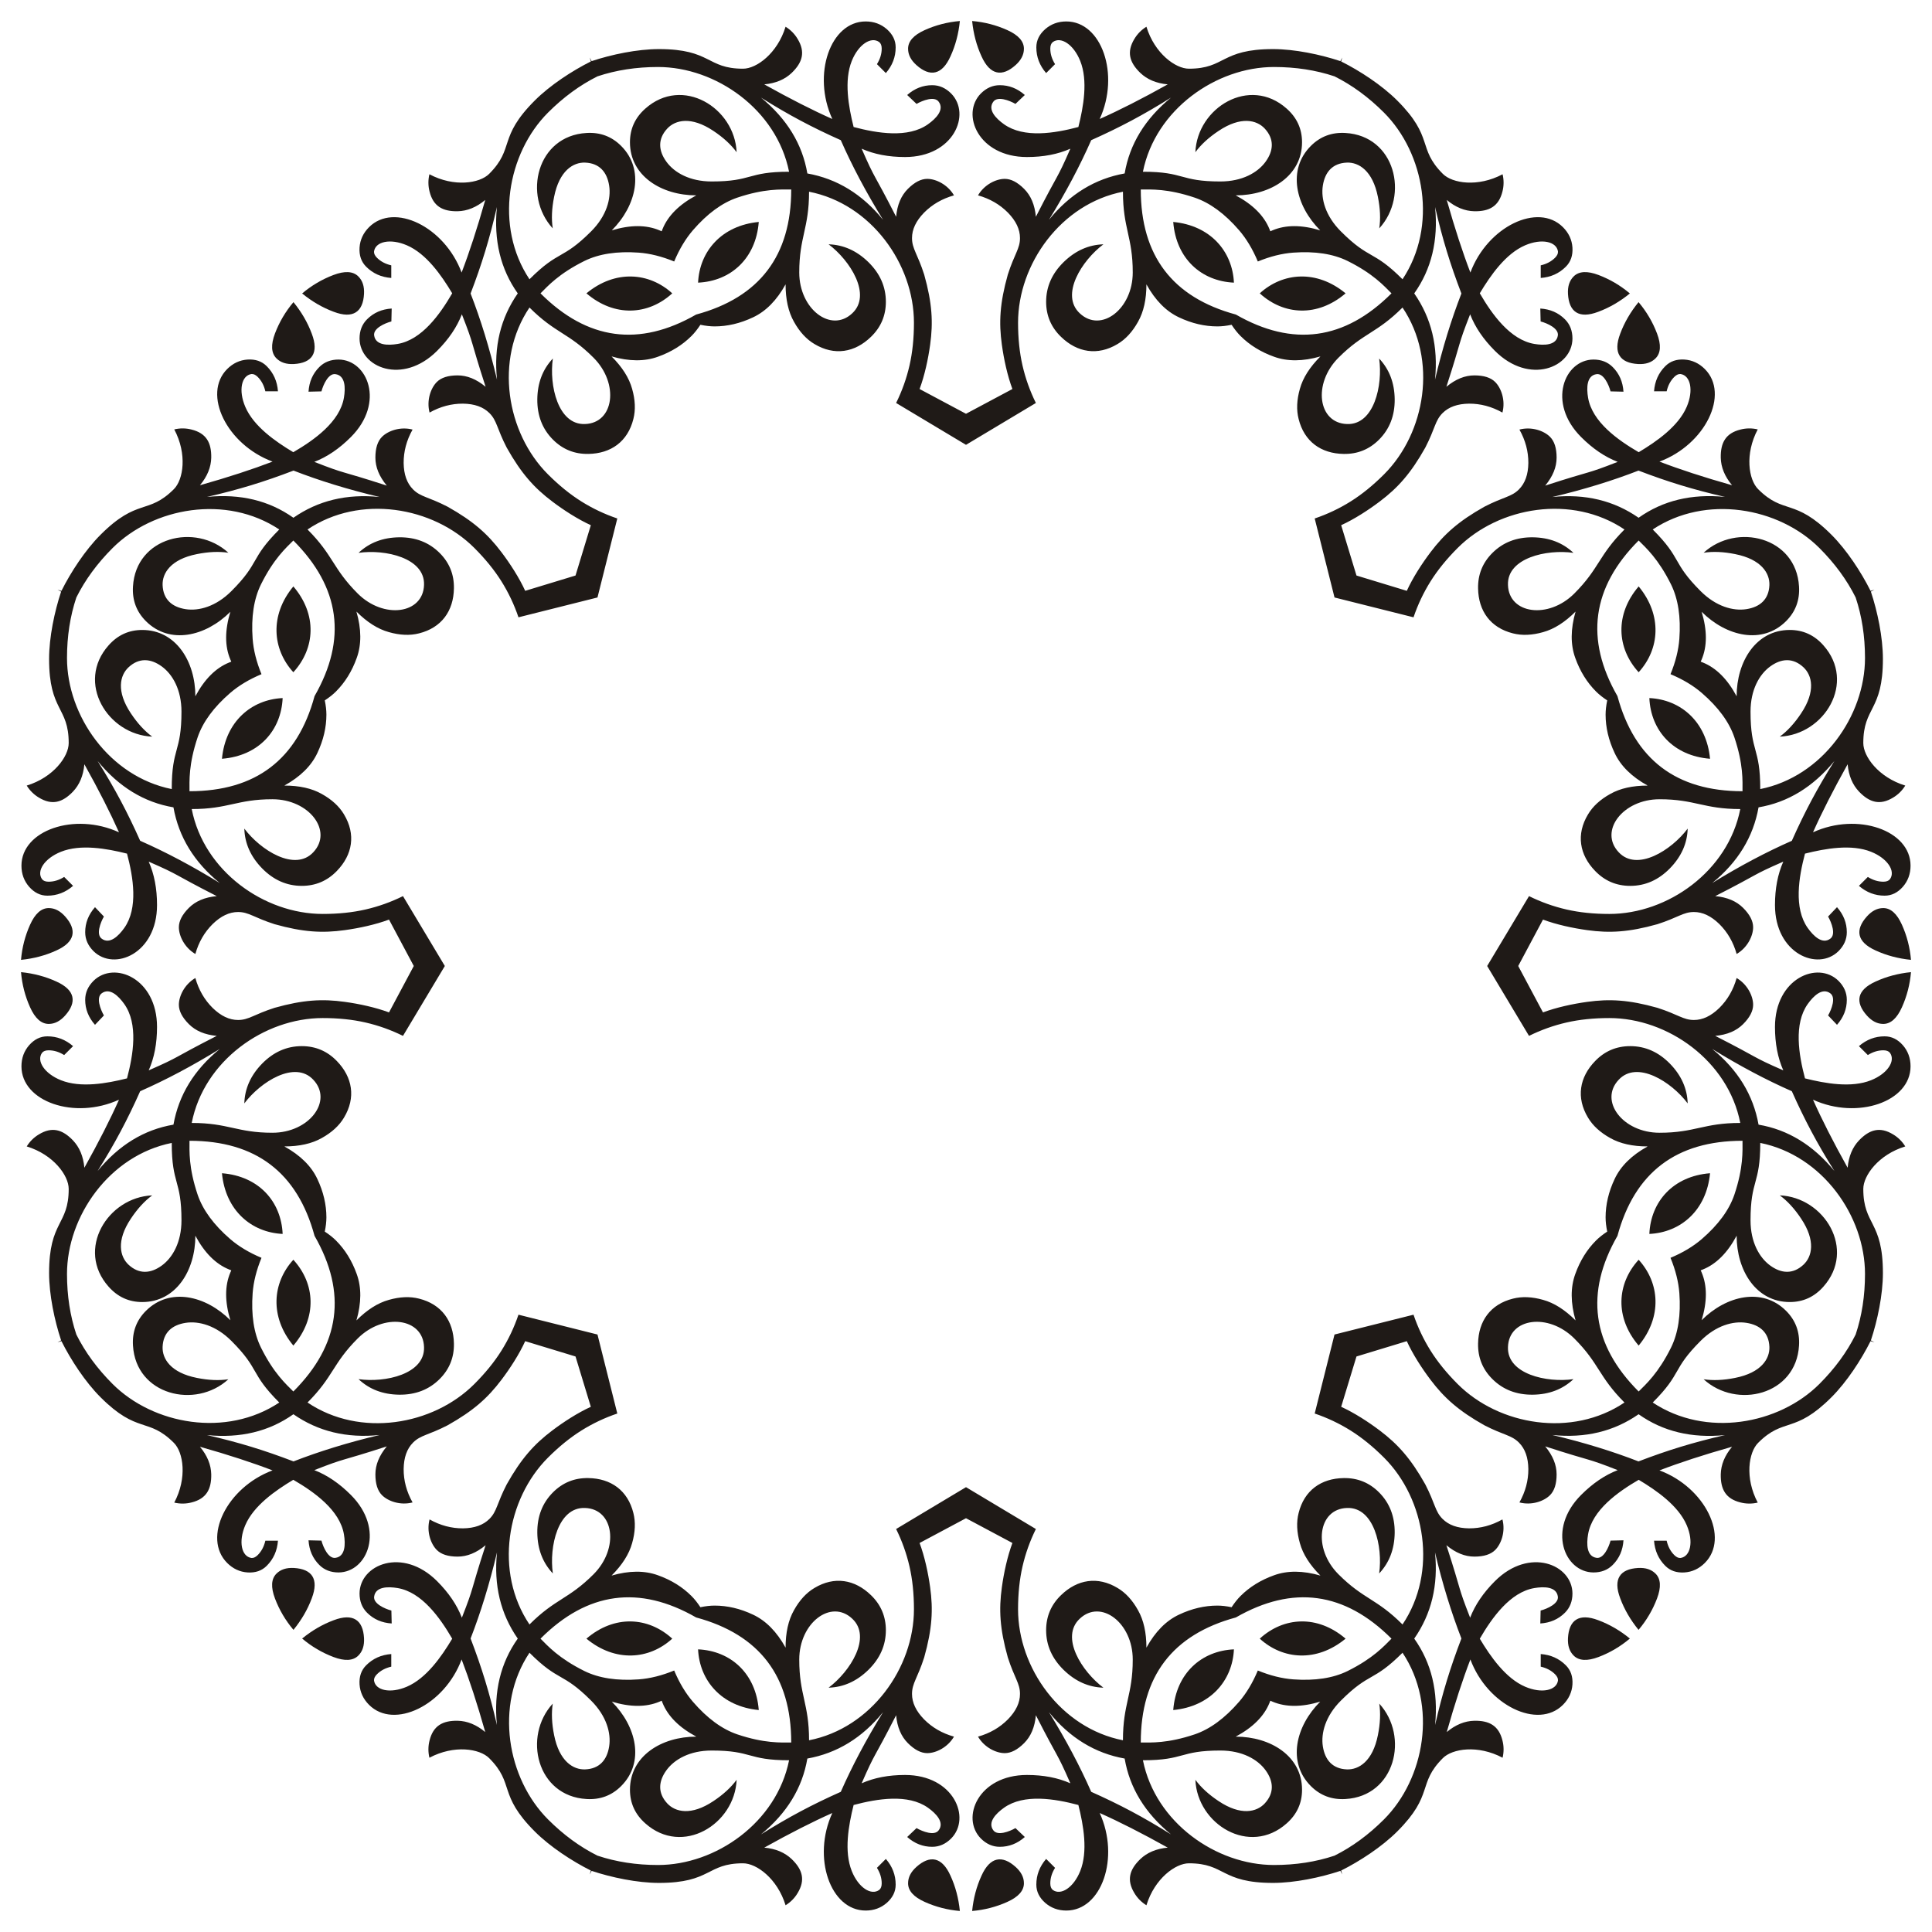 <?xml version="1.0" encoding="utf-8"?>

<!DOCTYPE svg PUBLIC "-//W3C//DTD SVG 1.1//EN" "http://www.w3.org/Graphics/SVG/1.1/DTD/svg11.dtd">
<svg version="1.1" id="Layer_1" xmlns="http://www.w3.org/2000/svg" xmlns:xlink="http://www.w3.org/1999/xlink" x="0px" y="0px"
	 viewBox="0 0 1635.585 1635.585" enable-background="new 0 0 1635.585 1635.585" xml:space="preserve">
<g id="Layer_x0020_1">
	<path fill="#1F1A17" d="M1066.477,248.339c20.312,18.568,48.898,20.303,72.661,0C1114.7,228.145,1086.014,230.524,1066.477,248.339
		z"/>
	<path fill="#1F1A17" d="M590.975,239.282c27.492-1.233,48.932-20.22,51.379-51.379C610.794,190.903,592.192,212.87,590.975,239.282
		z"/>
	<path fill="#1F1A17" d="M248.339,569.108c18.568-20.312,20.303-48.898,0-72.661C228.145,520.885,230.524,549.571,248.339,569.108z"
		/>
	<path fill="#1F1A17" d="M239.282,1044.611c-1.233-27.492-20.22-48.932-51.379-51.379
		C190.903,1024.791,212.87,1043.393,239.282,1044.611z"/>
	<path fill="#1F1A17" d="M569.108,1387.246c-20.312-18.568-48.898-20.303-72.661,0
		C520.885,1407.44,549.571,1405.061,569.108,1387.246z"/>
	<path fill="#1F1A17" d="M1044.611,1396.303c-27.492,1.233-48.932,20.22-51.379,51.379
		C1024.791,1444.682,1043.393,1422.715,1044.611,1396.303z"/>
	<path fill="#1F1A17" d="M1387.246,1066.477c-18.568,20.312-20.303,48.898,0,72.661
		C1407.44,1114.7,1405.061,1086.014,1387.246,1066.477z"/>
	<path fill="#1F1A17" d="M1396.303,590.975c1.233,27.492,20.22,48.932,51.379,51.379
		C1444.682,610.794,1422.715,592.192,1396.303,590.975z"/>
	<path fill="#1F1A17" d="M1387.246,569.108c-18.568-20.312-20.303-48.898,0-72.661
		C1407.44,520.885,1405.061,549.571,1387.246,569.108z"/>
	<path fill="#1F1A17" d="M1044.611,239.282c-27.492-1.233-48.932-20.22-51.379-51.379
		C1024.791,190.903,1043.393,212.87,1044.611,239.282z"/>
	<path fill="#1F1A17" d="M569.108,248.339c-20.312,18.568-48.898,20.303-72.661,0C520.885,228.145,549.571,230.524,569.108,248.339z
		"/>
	<path fill="#1F1A17" d="M239.282,590.975c-1.233,27.492-20.22,48.932-51.379,51.379
		C190.903,610.794,212.87,592.192,239.282,590.975z"/>
	<path fill="#1F1A17" d="M248.339,1066.477c18.568,20.312,20.303,48.898,0,72.661C228.145,1114.7,230.524,1086.014,248.339,1066.477
		z"/>
	<path fill="#1F1A17" d="M590.975,1396.303c27.492,1.233,48.932,20.22,51.379,51.379
		C610.794,1444.682,592.192,1422.715,590.975,1396.303z"/>
	<path fill="#1F1A17" d="M1066.477,1387.246c20.312-18.568,48.898-20.303,72.661,0
		C1114.7,1407.44,1086.014,1405.061,1066.477,1387.246z"/>
	<path fill="#1F1A17" d="M1396.303,1044.611c1.233-27.492,20.22-48.932,51.379-51.379
		C1444.682,1024.791,1422.715,1043.393,1396.303,1044.611z"/>
	<path fill="#1F1A17" d="M1332.218,234.021c-3.557,3.557-5.158,8.449-4.802,14.852c0.844,14.993,9.067,21.385,25.658,15.075
		c9.472-3.514,18.41-8.717,26.726-15.52c-8.004-6.759-16.854-11.962-26.459-15.609
		C1343.736,229.174,1336.665,229.574,1332.218,234.021z"/>
	<path fill="#1F1A17" d="M768.757,41.25c0,5.031,2.327,9.622,7.106,13.898c11.198,10.004,21.532,8.71,28.803-7.483
		c4.213-9.182,6.854-19.181,7.924-29.872c-10.439,0.88-20.375,3.459-29.746,7.672C773.474,29.678,768.757,34.961,768.757,41.25z"/>
	<path fill="#1F1A17" d="M234.021,303.367c3.557,3.557,8.449,5.158,14.852,4.802c14.993-0.844,21.385-9.067,15.075-25.658
		c-3.514-9.472-8.717-18.41-15.52-26.726c-6.759,8.004-11.962,16.854-15.609,26.459C229.174,291.85,229.574,298.92,234.021,303.367z
		"/>
	<path fill="#1F1A17" d="M41.25,866.828c5.031,0,9.622-2.327,13.898-7.106c10.004-11.198,8.71-21.532-7.483-28.803
		c-9.182-4.213-19.181-6.854-29.872-7.924c0.88,10.439,3.459,20.375,7.672,29.746C29.678,862.111,34.961,866.828,41.25,866.828z"/>
	<path fill="#1F1A17" d="M303.367,1401.564c3.557-3.557,5.158-8.449,4.802-14.852c-0.844-14.993-9.067-21.385-25.658-15.075
		c-9.472,3.514-18.41,8.717-26.726,15.52c8.004,6.759,16.854,11.962,26.459,15.609
		C291.85,1406.411,298.92,1406.011,303.367,1401.564z"/>
	<path fill="#1F1A17" d="M866.828,1594.335c0-5.031-2.327-9.622-7.106-13.898c-11.198-10.004-21.532-8.71-28.803,7.483
		c-4.213,9.182-6.854,19.181-7.924,29.872c10.439-0.88,20.375-3.459,29.746-7.672
		C862.111,1605.907,866.828,1600.624,866.828,1594.335z"/>
	<path fill="#1F1A17" d="M1401.564,1332.218c-3.557-3.557-8.449-5.158-14.852-4.802c-14.993,0.844-21.385,9.067-15.075,25.658
		c3.514,9.472,8.717,18.41,15.52,26.726c6.759-8.004,11.962-16.854,15.609-26.459
		C1406.411,1343.736,1406.011,1336.665,1401.564,1332.218z"/>
	<path fill="#1F1A17" d="M1594.335,768.757c-5.031,0-9.622,2.327-13.898,7.106c-10.004,11.198-8.71,21.532,7.483,28.803
		c9.182,4.213,19.181,6.854,29.872,7.924c-0.88-10.439-3.459-20.375-7.672-29.746
		C1605.907,773.474,1600.624,768.757,1594.335,768.757z"/>
	<path fill="#1F1A17" d="M1401.564,303.367c-3.557,3.557-8.449,5.158-14.852,4.802c-14.993-0.844-21.385-9.067-15.075-25.658
		c3.514-9.472,8.717-18.41,15.52-26.726c6.759,8.004,11.962,16.854,15.609,26.459C1406.411,291.85,1406.011,298.92,1401.564,303.367
		z"/>
	<path fill="#1F1A17" d="M866.828,41.25c0,5.031-2.327,9.622-7.106,13.898c-11.198,10.004-21.532,8.71-28.803-7.483
		c-4.213-9.182-6.854-19.181-7.924-29.872c10.439,0.88,20.375,3.459,29.746,7.672C862.111,29.678,866.828,34.961,866.828,41.25z"/>
	<path fill="#1F1A17" d="M303.367,234.021c3.557,3.557,5.158,8.449,4.802,14.852c-0.844,14.993-9.067,21.385-25.658,15.075
		c-9.472-3.514-18.41-8.717-26.726-15.52c8.004-6.759,16.854-11.962,26.459-15.609C291.85,229.174,298.92,229.574,303.367,234.021z"
		/>
	<path fill="#1F1A17" d="M41.25,768.757c5.031,0,9.622,2.327,13.898,7.106c10.004,11.198,8.71,21.532-7.483,28.803
		c-9.182,4.213-19.181,6.854-29.872,7.924c0.88-10.439,3.459-20.375,7.672-29.746C29.678,773.474,34.961,768.757,41.25,768.757z"/>
	<path fill="#1F1A17" d="M234.021,1332.218c3.557-3.557,8.449-5.158,14.852-4.802c14.993,0.844,21.385,9.067,15.075,25.658
		c-3.514,9.472-8.717,18.41-15.52,26.726c-6.759-8.004-11.962-16.854-15.609-26.459
		C229.174,1343.736,229.574,1336.665,234.021,1332.218z"/>
	<path fill="#1F1A17" d="M768.757,1594.335c0-5.031,2.327-9.622,7.106-13.898c11.198-10.004,21.532-8.71,28.803,7.483
		c4.213,9.182,6.854,19.181,7.924,29.872c-10.439-0.88-20.375-3.459-29.746-7.672
		C773.474,1605.907,768.757,1600.624,768.757,1594.335z"/>
	<path fill="#1F1A17" d="M1332.218,1401.564c-3.557-3.557-5.158-8.449-4.802-14.852c0.844-14.993,9.067-21.385,25.658-15.075
		c9.472,3.514,18.41,8.717,26.726,15.52c-8.004,6.759-16.854,11.962-26.459,15.609
		C1343.736,1406.411,1336.665,1406.011,1332.218,1401.564z"/>
	<path fill="#1F1A17" d="M1594.335,866.828c-5.031,0-9.622-2.327-13.898-7.106c-10.004-11.198-8.71-21.532,7.483-28.803
		c9.182-4.213,19.181-6.854,29.872-7.924c-0.88,10.439-3.459,20.375-7.672,29.746
		C1605.907,862.111,1600.624,866.828,1594.335,866.828z"/>
	<path fill="#1F1A17" d="M1197.258,248.384c14.585-20.544,20.455-44.913,17.654-73.15c6.135,26.838,12.863,48.655,22.279,73.239v0
		c-8.538,21.967-16.053,46.292-22.368,72.972C1217.713,293.563,1211.799,269.239,1197.258,248.384z M683.482,146.838
		c-4.214-24.84-17.294-46.222-39.242-64.208c23.315,14.639,43.5,25.309,67.541,36.034v0c9.496,21.571,21.382,44.085,35.783,67.416
		C729.893,164.32,708.511,151.302,683.482,146.838z M248.384,438.327c-20.544-14.585-44.913-20.455-73.15-17.654
		c26.838-6.135,48.655-12.863,73.239-22.279l0,0c21.967,8.538,46.292,16.053,72.972,22.368
		C293.563,417.872,269.239,423.786,248.384,438.327z M146.838,952.103c-24.84,4.214-46.222,17.294-64.208,39.242
		c14.639-23.315,25.309-43.5,36.034-67.541h0c21.571-9.496,44.085-21.382,67.416-35.783
		C164.32,905.692,151.302,927.074,146.838,952.103z M438.327,1387.201c-14.585,20.544-20.455,44.913-17.654,73.15
		c-6.135-26.838-12.863-48.655-22.279-73.239h0c8.538-21.968,16.053-46.292,22.368-72.972
		C417.872,1342.022,423.786,1366.346,438.327,1387.201z M952.103,1488.748c4.214,24.84,17.294,46.222,39.242,64.208
		c-23.315-14.639-43.5-25.308-67.541-36.034l0,0c-9.496-21.571-21.382-44.085-35.783-67.416
		C905.692,1471.265,927.074,1484.283,952.103,1488.748z M1387.201,1197.258c20.544,14.585,44.913,20.455,73.15,17.654
		c-26.838,6.135-48.655,12.863-73.239,22.279l0,0c-21.968-8.538-46.292-16.053-72.972-22.368
		C1342.022,1217.713,1366.346,1211.799,1387.201,1197.258z M1488.748,683.482c24.84-4.214,46.222-17.294,64.208-39.242
		c-14.639,23.315-25.308,43.5-36.034,67.541l0,0c-21.571,9.496-44.085,21.382-67.416,35.783
		C1471.265,729.893,1484.283,708.511,1488.748,683.482z M1314.14,420.763c26.68-6.315,51.005-13.83,72.972-22.368v0
		c24.584,9.415,46.401,16.144,73.239,22.279c-28.238-2.802-52.606,3.069-73.15,17.654
		C1366.346,423.786,1342.022,417.872,1314.14,420.763z M888.021,186.079c14.401-23.331,26.287-45.845,35.783-67.416v0
		c24.041-10.726,44.226-21.395,67.541-36.034c-21.948,17.986-35.028,39.368-39.242,64.208
		C927.074,151.302,905.692,164.32,888.021,186.079z M420.763,321.445c-6.315-26.68-13.83-51.005-22.368-72.972l0,0
		c9.415-24.584,16.144-46.401,22.279-73.239c-2.802,28.238,3.069,52.606,17.654,73.15
		C423.786,269.239,417.872,293.563,420.763,321.445z M186.079,747.564c-23.331-14.401-45.845-26.287-67.416-35.783h0
		c-10.726-24.041-21.395-44.226-36.034-67.541c17.986,21.948,39.368,35.028,64.208,39.242
		C151.302,708.511,164.32,729.893,186.079,747.564z M321.445,1214.822c-26.68,6.315-51.005,13.83-72.972,22.368h0
		c-24.584-9.415-46.401-16.144-73.239-22.279c28.238,2.802,52.606-3.069,73.15-17.654
		C269.239,1211.799,293.563,1217.713,321.445,1214.822z M747.564,1449.506c-14.401,23.331-26.287,45.845-35.783,67.416l0,0
		c-24.041,10.726-44.226,21.395-67.541,36.034c21.948-17.986,35.028-39.368,39.242-64.208
		C708.511,1484.283,729.893,1471.265,747.564,1449.506z M1214.822,1314.14c6.315,26.68,13.83,51.005,22.368,72.972l0,0
		c-9.415,24.584-16.144,46.401-22.279,73.239c2.802-28.238-3.069-52.606-17.654-73.15
		C1211.799,1366.346,1217.713,1342.022,1214.822,1314.14z M1449.506,888.021c23.331,14.401,45.845,26.287,67.416,35.783l0,0
		c10.726,24.041,21.395,44.226,36.034,67.541c-17.986-21.948-39.368-35.028-64.208-39.242
		C1484.283,927.074,1471.265,905.692,1449.506,888.021z M1129.763,64.629c14.889,7.433,28.828,17.644,41.836,30.651
		c34.522,34.522,45.577,96.319,15.742,141.142c-25.137-25.137-27.618-15.968-52.205-40.555
		c-13.014-13.014-16.995-27.534-15.253-38.732c1.804-11.594,8.328-19.017,20.367-19.477c9.999-0.376,21.836,6.8,26.236,28.993
		c2.001,9.916,2.357,18.809,1.156,26.68c25.535-27.838,13.443-78.321-28.548-80.754c-11.562-0.712-21.345,2.935-29.349,10.939
		c-20.142,20.142-12.976,50.614,7.915,71.505c-15.697-4.758-29.126-4.758-40.332-0.044c-0.642,0.274-1.275,0.549-1.898,0.827
		c-0.245-0.637-0.497-1.28-0.758-1.927c-4.59-11.258-14.087-20.753-28.55-28.488c29.545,0,56.158-16.48,56.158-44.965
		c0-11.32-4.339-20.816-13.018-28.488c-31.412-27.972-75.66-0.826-77.288,36.915c4.717-6.415,11.257-12.452,19.683-18.048
		c18.804-12.582,32.249-9.286,39.053-1.95c8.188,8.839,7.552,18.7,0.629,28.174c-6.686,9.15-19.768,16.602-38.173,16.602
		c-34.771,0-30.042-8.238-65.591-8.238c10.597-52.791,62.113-88.671,110.933-88.671C1096.902,56.72,1113.979,59.356,1129.763,64.629
		z M505.822,64.629c15.784-5.273,32.861-7.909,51.256-7.909c48.821,0,100.336,35.88,110.933,88.671
		c-35.549,0-30.82,8.238-65.591,8.238c-18.405,0-31.487-7.453-38.173-16.602c-6.923-9.474-7.558-19.335,0.629-28.174
		c6.804-7.336,20.249-10.632,39.053,1.95c8.427,5.597,14.967,11.634,19.683,18.048c-1.629-37.741-45.876-64.887-77.288-36.915
		c-8.678,7.672-13.018,17.168-13.018,28.488c0,28.485,26.614,44.965,56.158,44.965c-14.464,7.735-23.96,17.231-28.55,28.488
		c-0.26,0.647-0.513,1.29-0.758,1.927c-0.624-0.278-1.256-0.553-1.898-0.827c-11.206-4.714-24.635-4.714-40.332,0.044
		c20.891-20.891,28.057-51.363,7.915-71.505c-8.004-8.004-17.787-11.651-29.349-10.939c-41.991,2.432-54.084,52.915-28.548,80.754
		c-1.201-7.871-0.845-16.764,1.156-26.68c4.399-22.193,16.237-29.37,26.236-28.993c12.039,0.46,18.563,7.883,20.367,19.477
		c1.742,11.198-2.239,25.718-15.253,38.732c-24.587,24.587-27.068,15.418-52.205,40.555c-29.835-44.822-18.78-106.62,15.742-141.142
		C476.993,82.273,490.933,72.062,505.822,64.629z M64.629,505.822c7.433-14.889,17.644-28.829,30.651-41.836
		c34.522-34.522,96.319-45.577,141.142-15.742c-25.137,25.137-15.968,27.618-40.555,52.205
		c-13.014,13.014-27.534,16.995-38.732,15.253c-11.594-1.804-19.017-8.328-19.477-20.367c-0.376-9.999,6.8-21.836,28.993-26.236
		c9.916-2.001,18.809-2.357,26.68-1.156c-27.838-25.535-78.321-13.443-80.754,28.548c-0.712,11.561,2.935,21.345,10.939,29.349
		c20.142,20.142,50.614,12.976,71.505-7.915c-4.758,15.697-4.758,29.126-0.044,40.332c0.274,0.642,0.549,1.275,0.827,1.898
		c-0.637,0.245-1.28,0.497-1.927,0.758c-11.258,4.59-20.753,14.087-28.488,28.55c0-29.544-16.48-56.158-44.965-56.158
		c-11.32,0-20.816,4.339-28.488,13.018c-27.972,31.412-0.826,75.66,36.915,77.288c-6.415-4.717-12.452-11.257-18.048-19.683
		c-12.582-18.804-9.286-32.249-1.95-39.053c8.839-8.188,18.7-7.552,28.174-0.629c9.15,6.686,16.602,19.768,16.602,38.173
		c0,34.771-8.238,30.042-8.238,65.591C92.6,657.414,56.72,605.899,56.72,557.078C56.72,538.683,59.356,521.606,64.629,505.822z
		 M64.629,1129.763c-5.273-15.784-7.909-32.861-7.909-51.256c0-48.821,35.88-100.336,88.671-110.933
		c0,35.549,8.238,30.82,8.238,65.591c0,18.405-7.453,31.487-16.602,38.173c-9.474,6.923-19.335,7.558-28.174-0.629
		c-7.336-6.804-10.632-20.249,1.95-39.053c5.597-8.427,11.634-14.967,18.048-19.683c-37.741,1.629-64.887,45.876-36.915,77.288
		c7.672,8.678,17.168,13.018,28.488,13.018c28.485,0,44.965-26.614,44.965-56.158c7.735,14.464,17.231,23.96,28.488,28.55
		c0.647,0.26,1.29,0.513,1.927,0.758c-0.278,0.624-0.553,1.256-0.827,1.898c-4.714,11.206-4.714,24.635,0.044,40.332
		c-20.891-20.891-51.363-28.057-71.505-7.915c-8.004,8.004-11.651,17.787-10.939,29.349c2.432,41.991,52.915,54.084,80.754,28.548
		c-7.871,1.201-16.764,0.845-26.68-1.156c-22.193-4.4-29.37-16.237-28.993-26.236c0.46-12.039,7.883-18.563,19.477-20.367
		c11.198-1.742,25.718,2.239,38.732,15.253c24.587,24.587,15.418,27.068,40.555,52.205c-44.822,29.835-106.62,18.78-141.142-15.742
		C82.273,1158.592,72.062,1144.652,64.629,1129.763z M505.822,1570.956c-14.889-7.432-28.829-17.644-41.836-30.651
		c-34.522-34.521-45.577-96.319-15.742-141.142c25.137,25.137,27.618,15.968,52.205,40.555
		c13.014,13.014,16.995,27.534,15.253,38.732c-1.804,11.594-8.328,19.017-20.367,19.477c-9.999,0.376-21.836-6.8-26.236-28.993
		c-2.001-9.916-2.357-18.809-1.156-26.68c-25.535,27.838-13.443,78.322,28.548,80.754c11.561,0.712,21.345-2.935,29.349-10.939
		c20.142-20.142,12.976-50.614-7.915-71.505c15.697,4.758,29.126,4.758,40.332,0.044c0.642-0.274,1.275-0.549,1.898-0.827
		c0.245,0.637,0.497,1.28,0.758,1.927c4.59,11.257,14.087,20.753,28.55,28.488c-29.544,0-56.158,16.48-56.158,44.965
		c0,11.32,4.339,20.816,13.018,28.488c31.412,27.972,75.66,0.826,77.288-36.915c-4.717,6.415-11.257,12.452-19.683,18.048
		c-18.804,12.582-32.249,9.286-39.053,1.95c-8.188-8.839-7.552-18.7-0.629-28.174c6.686-9.15,19.768-16.602,38.173-16.602
		c34.771,0,30.042,8.238,65.591,8.238c-10.597,52.791-62.113,88.671-110.933,88.671
		C538.683,1578.865,521.606,1576.229,505.822,1570.956z M1129.763,1570.956c-15.784,5.273-32.861,7.909-51.256,7.909
		c-48.821,0-100.336-35.88-110.933-88.671c35.549,0,30.82-8.238,65.591-8.238c18.405,0,31.487,7.453,38.173,16.602
		c6.923,9.474,7.558,19.335-0.629,28.174c-6.804,7.336-20.249,10.632-39.053-1.95c-8.427-5.597-14.967-11.634-19.683-18.048
		c1.629,37.741,45.876,64.887,77.288,36.915c8.678-7.672,13.018-17.168,13.018-28.488c0-28.485-26.614-44.965-56.158-44.965
		c14.464-7.735,23.96-17.231,28.55-28.488c0.26-0.647,0.513-1.29,0.758-1.927c0.624,0.278,1.256,0.553,1.898,0.827
		c11.206,4.714,24.635,4.714,40.332-0.044c-20.891,20.891-28.057,51.363-7.915,71.505c8.004,8.004,17.787,11.651,29.349,10.939
		c41.991-2.432,54.084-52.915,28.548-80.754c1.201,7.871,0.845,16.764-1.156,26.68c-4.4,22.193-16.237,29.37-26.236,28.993
		c-12.039-0.46-18.563-7.883-20.367-19.477c-1.742-11.198,2.239-25.718,15.253-38.732c24.587-24.587,27.068-15.417,52.205-40.555
		c29.835,44.822,18.78,106.62-15.742,141.142C1158.592,1553.312,1144.652,1563.524,1129.763,1570.956z M1570.956,1129.763
		c-7.432,14.889-17.644,28.828-30.651,41.836c-34.521,34.522-96.319,45.577-141.142,15.742
		c25.137-25.137,15.968-27.618,40.555-52.205c13.014-13.014,27.534-16.995,38.732-15.253c11.594,1.804,19.017,8.328,19.477,20.367
		c0.376,9.999-6.8,21.836-28.993,26.236c-9.916,2.001-18.809,2.357-26.68,1.156c27.838,25.535,78.322,13.443,80.754-28.548
		c0.712-11.562-2.935-21.345-10.939-29.349c-20.142-20.142-50.614-12.976-71.505,7.915c4.758-15.697,4.758-29.126,0.044-40.332
		c-0.274-0.642-0.549-1.275-0.827-1.898c0.637-0.245,1.28-0.497,1.927-0.758c11.257-4.59,20.753-14.087,28.488-28.55
		c0,29.545,16.48,56.158,44.965,56.158c11.32,0,20.816-4.339,28.488-13.018c27.972-31.412,0.826-75.66-36.915-77.288
		c6.415,4.717,12.452,11.257,18.048,19.683c12.582,18.804,9.286,32.249,1.95,39.053c-8.839,8.188-18.7,7.552-28.174,0.629
		c-9.15-6.686-16.602-19.768-16.602-38.173c0-34.771,8.238-30.042,8.238-65.591c52.791,10.597,88.671,62.113,88.671,110.933
		C1578.865,1096.902,1576.229,1113.979,1570.956,1129.763z M1570.956,505.822c5.273,15.784,7.909,32.861,7.909,51.256
		c0,48.821-35.88,100.336-88.671,110.933c0-35.549-8.238-30.82-8.238-65.591c0-18.405,7.453-31.487,16.602-38.173
		c9.474-6.923,19.335-7.558,28.174,0.629c7.336,6.804,10.632,20.249-1.95,39.053c-5.597,8.427-11.634,14.967-18.048,19.683
		c37.741-1.629,64.887-45.876,36.915-77.288c-7.672-8.678-17.168-13.018-28.488-13.018c-28.485,0-44.965,26.614-44.965,56.158
		c-7.735-14.464-17.231-23.96-28.488-28.55c-0.647-0.26-1.29-0.513-1.927-0.758c0.278-0.624,0.553-1.256,0.827-1.898
		c4.714-11.206,4.714-24.635-0.044-40.332c20.891,20.891,51.363,28.057,71.505,7.915c8.004-8.004,11.651-17.787,10.939-29.349
		c-2.432-41.991-52.915-54.084-80.754-28.548c7.871-1.201,16.764-0.845,26.68,1.156c22.193,4.399,29.37,16.237,28.993,26.236
		c-0.46,12.039-7.883,18.563-19.477,20.367c-11.198,1.742-25.718-2.239-38.732-15.253c-24.587-24.587-15.417-27.068-40.555-52.205
		c44.822-29.835,106.62-18.78,141.142,15.742C1553.312,476.993,1563.524,490.933,1570.956,505.822z M1064.839,221.37
		c10.468-4.292,20.458-6.784,29.964-7.494c18.41-1.334,33.751,1.023,45.98,7.026c21.76,10.8,31.075,21.293,37.219,27.437
		c-39.641,39.641-83.551,45.61-131.767,17.944c-53.657-14.531-80.485-49.801-80.485-105.862c8.689,0,22.695-0.832,45.719,6.917
		c12.892,4.402,25.407,13.584,37.481,27.545C1055.17,202.108,1060.472,210.934,1064.839,221.37z M570.746,221.37
		c4.367-10.437,9.669-19.263,15.889-26.487c12.074-13.961,24.589-23.142,37.481-27.545c23.024-7.75,37.03-6.917,45.719-6.917
		c0,56.06-26.828,91.331-80.485,105.862c-48.216,27.666-92.127,21.697-131.767-17.944c6.144-6.144,15.459-16.636,37.219-27.437
		c12.229-6.003,27.57-8.36,45.98-7.026C550.289,214.586,560.279,217.078,570.746,221.37z M221.37,570.746
		c-4.292-10.468-6.784-20.458-7.494-29.964c-1.334-18.41,1.023-33.751,7.026-45.98c10.8-21.76,21.293-31.075,27.437-37.219
		c39.641,39.641,45.61,83.551,17.944,131.767c-14.531,53.657-49.801,80.485-105.862,80.485c0-8.689-0.832-22.695,6.917-45.719
		c4.402-12.892,13.584-25.407,27.545-37.481C202.108,580.415,210.934,575.113,221.37,570.746z M221.37,1064.839
		c-10.437-4.367-19.263-9.669-26.487-15.889c-13.961-12.074-23.142-24.589-27.545-37.481c-7.75-23.024-6.917-37.03-6.917-45.719
		c56.06,0,91.331,26.828,105.862,80.485c27.666,48.216,21.697,92.126-17.944,131.767c-6.144-6.144-16.636-15.459-27.437-37.219
		c-6.003-12.229-8.36-27.571-7.026-45.98C214.586,1085.297,217.078,1075.307,221.37,1064.839z M570.746,1414.215
		c-10.468,4.292-20.458,6.784-29.964,7.494c-18.41,1.334-33.751-1.023-45.98-7.026c-21.76-10.8-31.075-21.293-37.219-27.437
		c39.641-39.641,83.551-45.61,131.767-17.944c53.657,14.531,80.485,49.802,80.485,105.862c-8.689,0-22.695,0.832-45.719-6.917
		c-12.892-4.402-25.407-13.584-37.481-27.545C580.415,1433.478,575.113,1424.652,570.746,1414.215z M1064.839,1414.215
		c-4.367,10.437-9.669,19.263-15.889,26.487c-12.074,13.961-24.589,23.142-37.481,27.545c-23.024,7.75-37.03,6.917-45.719,6.917
		c0-56.06,26.828-91.331,80.485-105.862c48.216-27.666,92.126-21.697,131.767,17.944c-6.144,6.144-15.459,16.636-37.219,27.437
		c-12.229,6.003-27.571,8.36-45.98,7.026C1085.297,1420.999,1075.307,1418.507,1064.839,1414.215z M1414.215,1064.839
		c4.292,10.468,6.784,20.458,7.494,29.964c1.334,18.41-1.023,33.751-7.026,45.98c-10.8,21.76-21.293,31.075-27.437,37.219
		c-39.641-39.641-45.61-83.551-17.944-131.767c14.531-53.657,49.802-80.485,105.862-80.485c0,8.689,0.832,22.695-6.917,45.719
		c-4.402,12.892-13.584,25.407-27.545,37.481C1433.478,1055.17,1424.652,1060.472,1414.215,1064.839z M1414.215,570.746
		c10.437,4.367,19.263,9.669,26.487,15.889c13.961,12.074,23.142,24.589,27.545,37.481c7.75,23.024,6.917,37.03,6.917,45.719
		c-56.06,0-91.331-26.828-105.862-80.485c-27.666-48.216-21.697-92.127,17.944-131.767c6.144,6.144,16.636,15.459,27.437,37.219
		c6.003,12.229,8.36,27.57,7.026,45.98C1420.999,550.289,1418.507,560.279,1414.215,570.746z M1042.644,274.954
		c2.46,3.751,4.982,6.918,7.557,9.494c7.604,7.604,17.076,13.518,28.416,17.565c11.295,4.091,24.368,4.002,39.221-0.267
		c-8.983,8.983-14.808,18.098-17.387,27.437c-2.668,9.338-3.024,17.876-1.068,25.525c4.755,19.126,19.01,29.28,38.109,29.572
		c11.695,0.222,21.701-3.825,29.927-12.051c9.027-9.027,13.429-20.456,13.296-34.285c-0.178-13.785-4.536-25.257-13.162-34.418
		c3.236,22.656-4.308,56.312-27.17,55.452c-24.643-0.735-29.216-34.197-7.249-56.163c21.287-21.287,32.175-20.436,54.207-42.467
		c29.897,44.428,19.417,106.162-15.608,141.186c-9.383,9.383-18.811,17.031-28.326,22.99c-9.516,5.959-19.655,10.761-30.416,14.408
		l16.783,66.882l66.882,16.783c3.646-10.761,8.449-20.9,14.408-30.416c5.959-9.516,13.607-18.943,22.99-28.326
		c35.024-35.024,96.759-45.505,141.186-15.608c-22.032,22.032-21.18,32.92-42.467,54.207c-21.967,21.967-55.429,17.394-56.163-7.249
		c-0.86-22.862,32.795-30.406,55.452-27.17c-9.16-8.627-20.633-12.985-34.418-13.162c-13.83-0.133-25.259,4.269-34.285,13.296
		c-8.226,8.226-12.273,18.232-12.051,29.927c0.292,19.1,10.446,33.355,29.572,38.11c7.649,1.956,16.187,1.6,25.525-1.068
		c9.338-2.579,18.454-8.405,27.437-17.387c-4.269,14.853-4.358,27.926-0.267,39.221c4.047,11.34,9.961,20.812,17.565,28.416
		c2.576,2.576,5.743,5.097,9.494,7.557c-0.913,4.392-1.369,8.414-1.369,12.057c0,10.754,2.516,21.633,7.673,32.513
		c5.094,10.879,14.401,20.061,27.922,27.545c-12.703,0-23.269,2.326-31.695,7.106c-8.49,4.717-14.779,10.502-18.804,17.294
		c-10.162,16.886-7.262,34.146,6.037,47.858c8.113,8.427,18.049,12.64,29.683,12.64c12.766,0,23.96-4.968,33.645-14.842
		c9.622-9.873,14.652-21.067,15.03-33.644c-13.732,18.309-42.865,36.773-58.422,19.998c-16.906-17.944,3.522-44.839,34.588-44.839
		c30.104,0,37.201,8.301,68.359,8.301c-10.275,52.556-61.339,88.797-110.87,88.797c-13.269,0-25.344-1.258-36.286-3.773
		c-10.943-2.516-21.508-6.289-31.695-11.32L1259,817.793l35.425,59.16c10.188-5.031,20.753-8.804,31.695-11.32
		c10.942-2.515,23.017-3.773,36.286-3.773c49.532,0,100.595,36.242,110.87,88.798c-31.157,0-38.255,8.301-68.359,8.301
		c-31.066,0-51.493-26.895-34.588-44.839c15.557-16.774,44.69,1.689,58.422,19.998c-0.377-12.577-5.408-23.771-15.03-33.644
		c-9.685-9.874-20.879-14.842-33.645-14.842c-11.634,0-21.571,4.214-29.683,12.64c-13.299,13.712-16.199,30.972-6.037,47.858
		c4.025,6.792,10.314,12.577,18.804,17.294c8.427,4.78,18.992,7.106,31.695,7.106c-13.521,7.484-22.828,16.665-27.922,27.545
		c-5.157,10.88-7.673,21.759-7.673,32.513c0,3.642,0.456,7.665,1.369,12.057c-3.751,2.46-6.918,4.982-9.494,7.557
		c-7.604,7.604-13.518,17.076-17.565,28.416c-4.091,11.295-4.002,24.368,0.267,39.221c-8.983-8.983-18.098-14.808-27.437-17.387
		c-9.338-2.668-17.876-3.024-25.525-1.068c-19.126,4.755-29.28,19.01-29.572,38.109c-0.222,11.695,3.825,21.701,12.051,29.927
		c9.027,9.027,20.456,13.429,34.285,13.296c13.785-0.178,25.258-4.536,34.418-13.162c-22.656,3.236-56.312-4.308-55.452-27.17
		c0.735-24.643,34.197-29.216,56.163-7.249c21.287,21.287,20.436,32.175,42.467,54.207
		c-44.428,29.897-106.162,19.417-141.186-15.608c-9.383-9.383-17.031-18.811-22.99-28.326c-5.959-9.516-10.761-19.655-14.408-30.416
		l-66.882,16.783l-16.783,66.882c10.761,3.646,20.9,8.449,30.416,14.408c9.516,5.959,18.943,13.607,28.326,22.99
		c35.024,35.024,45.505,96.759,15.608,141.186c-22.032-22.032-32.92-21.18-54.207-42.467c-21.967-21.967-17.394-55.429,7.249-56.163
		c22.862-0.86,30.406,32.795,27.17,55.452c8.627-9.16,12.985-20.633,13.162-34.418c0.133-13.83-4.269-25.259-13.296-34.285
		c-8.226-8.226-18.232-12.273-29.927-12.051c-19.1,0.292-33.355,10.446-38.109,29.572c-1.956,7.649-1.6,16.187,1.068,25.525
		c2.579,9.338,8.405,18.454,17.387,27.437c-14.853-4.269-27.926-4.358-39.221-0.267c-11.34,4.047-20.812,9.961-28.416,17.565
		c-2.576,2.576-5.097,5.743-7.557,9.494c-4.392-0.913-8.415-1.369-12.057-1.369c-10.754,0-21.633,2.516-32.513,7.673
		c-10.879,5.094-20.061,14.401-27.545,27.922c0-12.703-2.326-23.269-7.106-31.695c-4.717-8.49-10.502-14.779-17.294-18.804
		c-16.886-10.162-34.146-7.262-47.858,6.037c-8.427,8.113-12.64,18.049-12.64,29.683c0,12.766,4.968,23.96,14.842,33.645
		c9.873,9.622,21.067,14.652,33.644,15.03c-18.309-13.732-36.773-42.865-19.998-58.422c17.944-16.906,44.839,3.522,44.839,34.588
		c0,30.104-8.301,37.201-8.301,68.359c-52.556-10.275-88.798-61.339-88.798-110.87c0-13.269,1.258-25.344,3.773-36.286
		c2.516-10.943,6.289-21.508,11.32-31.695L817.793,1259l-59.16,35.425c5.031,10.188,8.804,20.753,11.32,31.695
		c2.515,10.942,3.773,23.017,3.773,36.286c0,49.532-36.242,100.595-88.797,110.87c0-31.157-8.301-38.255-8.301-68.359
		c0-31.066,26.895-51.493,44.839-34.588c16.774,15.557-1.689,44.69-19.998,58.422c12.577-0.377,23.771-5.408,33.644-15.03
		c9.874-9.685,14.842-20.879,14.842-33.645c0-11.634-4.214-21.571-12.64-29.683c-13.712-13.299-30.972-16.199-47.858-6.037
		c-6.792,4.025-12.577,10.314-17.294,18.804c-4.78,8.427-7.106,18.992-7.106,31.695c-7.484-13.521-16.665-22.828-27.545-27.922
		c-10.88-5.157-21.759-7.673-32.513-7.673c-3.642,0-7.665,0.456-12.057,1.369c-2.46-3.751-4.982-6.918-7.557-9.494
		c-7.604-7.604-17.076-13.518-28.416-17.565c-11.295-4.091-24.368-4.002-39.221,0.267c8.983-8.983,14.808-18.098,17.387-27.437
		c2.668-9.338,3.024-17.876,1.068-25.525c-4.755-19.126-19.01-29.28-38.11-29.572c-11.695-0.222-21.701,3.825-29.927,12.051
		c-9.027,9.027-13.429,20.456-13.296,34.285c0.178,13.785,4.536,25.258,13.162,34.418c-3.236-22.656,4.308-56.312,27.17-55.452
		c24.643,0.735,29.216,34.197,7.249,56.163c-21.287,21.287-32.175,20.436-54.207,42.467
		c-29.897-44.428-19.416-106.162,15.608-141.186c9.383-9.383,18.811-17.031,28.326-22.99c9.516-5.959,19.655-10.761,30.416-14.408
		l-16.783-66.882l-66.882-16.783c-3.647,10.761-8.449,20.9-14.408,30.416c-5.959,9.516-13.607,18.943-22.99,28.326
		c-35.024,35.024-96.759,45.505-141.186,15.608c22.032-22.032,21.18-32.92,42.467-54.207c21.967-21.967,55.429-17.394,56.163,7.249
		c0.861,22.862-32.795,30.406-55.452,27.17c9.16,8.627,20.633,12.985,34.418,13.162c13.83,0.133,25.259-4.269,34.285-13.296
		c8.226-8.226,12.273-18.232,12.051-29.927c-0.292-19.1-10.446-33.355-29.572-38.109c-7.649-1.956-16.187-1.6-25.525,1.068
		c-9.338,2.579-18.454,8.405-27.437,17.387c4.269-14.853,4.358-27.926,0.267-39.221c-4.047-11.34-9.961-20.812-17.565-28.416
		c-2.576-2.576-5.743-5.097-9.494-7.557c0.913-4.392,1.369-8.415,1.369-12.057c0-10.754-2.516-21.633-7.673-32.513
		c-5.094-10.879-14.401-20.061-27.922-27.545c12.703,0,23.269-2.326,31.695-7.106c8.49-4.717,14.779-10.502,18.804-17.294
		c10.162-16.886,7.262-34.146-6.037-47.858c-8.113-8.427-18.049-12.64-29.683-12.64c-12.766,0-23.96,4.968-33.645,14.842
		c-9.622,9.873-14.652,21.067-15.03,33.644c13.732-18.309,42.865-36.773,58.422-19.998c16.906,17.944-3.522,44.839-34.588,44.839
		c-30.104,0-37.201-8.301-68.359-8.301c10.275-52.556,61.338-88.798,110.87-88.798c13.269,0,25.344,1.258,36.286,3.773
		c10.943,2.516,21.508,6.289,31.695,11.32l35.425-59.16l-35.425-59.16c-10.188,5.031-20.753,8.804-31.695,11.32
		c-10.942,2.515-23.017,3.773-36.286,3.773c-49.532,0-100.595-36.242-110.87-88.797c31.157,0,38.255-8.301,68.359-8.301
		c31.066,0,51.493,26.895,34.588,44.839c-15.557,16.774-44.69-1.689-58.422-19.998c0.377,12.577,5.408,23.771,15.03,33.644
		c9.685,9.874,20.879,14.842,33.645,14.842c11.634,0,21.571-4.214,29.683-12.64c13.299-13.712,16.199-30.972,6.037-47.858
		c-4.025-6.792-10.314-12.577-18.804-17.294c-8.427-4.78-18.992-7.106-31.695-7.106c13.521-7.484,22.828-16.665,27.922-27.545
		c5.157-10.88,7.673-21.759,7.673-32.513c0-3.642-0.456-7.665-1.369-12.057c3.751-2.46,6.918-4.982,9.494-7.557
		c7.604-7.604,13.518-17.076,17.565-28.416c4.091-11.295,4.002-24.368-0.267-39.221c8.983,8.983,18.098,14.808,27.437,17.387
		c9.338,2.668,17.876,3.024,25.525,1.068c19.126-4.755,29.28-19.01,29.572-38.11c0.222-11.695-3.825-21.701-12.051-29.927
		c-9.027-9.027-20.456-13.429-34.285-13.296c-13.785,0.178-25.257,4.536-34.418,13.162c22.656-3.236,56.312,4.308,55.452,27.17
		c-0.735,24.643-34.197,29.216-56.163,7.249c-21.287-21.287-20.436-32.175-42.467-54.207
		c44.428-29.897,106.162-19.416,141.186,15.608c9.383,9.383,17.031,18.811,22.99,28.326c5.959,9.516,10.761,19.655,14.408,30.416
		l66.882-16.783l16.783-66.882c-10.761-3.647-20.9-8.449-30.416-14.408c-9.516-5.959-18.943-13.607-28.326-22.99
		c-35.024-35.024-45.505-96.759-15.608-141.186c22.032,22.032,32.92,21.18,54.207,42.467c21.967,21.967,17.394,55.429-7.249,56.163
		c-22.862,0.861-30.406-32.795-27.17-55.452c-8.627,9.16-12.985,20.633-13.162,34.418c-0.133,13.83,4.269,25.259,13.296,34.285
		c8.226,8.226,18.232,12.273,29.927,12.051c19.1-0.292,33.355-10.446,38.11-29.572c1.956-7.649,1.6-16.187-1.068-25.525
		c-2.579-9.338-8.405-18.454-17.387-27.437c14.853,4.269,27.926,4.358,39.221,0.267c11.34-4.047,20.812-9.961,28.416-17.565
		c2.576-2.576,5.097-5.743,7.557-9.494c4.392,0.913,8.414,1.369,12.057,1.369c10.754,0,21.633-2.516,32.513-7.673
		c10.879-5.094,20.061-14.401,27.545-27.922c0,12.703,2.326,23.269,7.106,31.695c4.717,8.49,10.502,14.779,17.294,18.804
		c16.886,10.162,34.146,7.262,47.858-6.037c8.427-8.113,12.64-18.049,12.64-29.683c0-12.766-4.968-23.96-14.842-33.645
		c-9.873-9.622-21.067-14.652-33.644-15.03c18.309,13.732,36.773,42.865,19.998,58.422c-17.944,16.906-44.839-3.522-44.839-34.588
		c0-30.104,8.301-37.201,8.301-68.359c52.556,10.275,88.797,61.338,88.797,110.87c0,13.269-1.258,25.344-3.773,36.286
		c-2.516,10.943-6.289,21.508-11.32,31.695l59.16,35.425l59.16-35.425c-5.031-10.188-8.804-20.753-11.32-31.695
		c-2.515-10.942-3.773-23.017-3.773-36.286c0-49.532,36.242-100.595,88.798-110.87c0,31.157,8.301,38.255,8.301,68.359
		c0,31.066-26.895,51.493-44.839,34.588c-16.774-15.557,1.689-44.69,19.998-58.422c-12.577,0.377-23.771,5.408-33.644,15.03
		c-9.874,9.685-14.842,20.879-14.842,33.645c0,11.634,4.214,21.571,12.64,29.683c13.712,13.299,30.972,16.199,47.858,6.037
		c6.792-4.025,12.577-10.314,17.294-18.804c4.78-8.427,7.106-18.992,7.106-31.695c7.484,13.521,16.665,22.828,27.545,27.922
		c10.88,5.157,21.759,7.673,32.513,7.673C1034.229,276.323,1038.252,275.867,1042.644,274.954z M1148.361,487.224l-12.959-42.602
		c11.099-5.081,22.978-12.729,32.818-20.189c15.185-11.481,26.102-23.589,38.42-45.535c8.397-16.3,8.181-22.768,14.585-29.172
		c5.247-5.247,12.673-7.871,22.412-8.004c9.739-0.044,19.166,2.446,28.282,7.56c2.694-10.309-0.968-20.712-6.137-25.88
		c-3.735-3.735-9.605-5.603-17.609-5.603c-8.004,0-15.875,3.157-23.701,9.65c13.682-42.16,9.051-33.175,20.099-61.366
		c4.18,10.85,11.161,21.122,20.989,30.95c29.16,29.16,65.469,14.127,65.635-10.406c0-6.582-2.09-12.051-6.359-16.32
		c-5.559-5.559-12.496-8.582-20.856-9.116l0.267,10.939c5.839,1.567,15.427,5.939,14.586,11.828
		c-1.151,8.441-11.574,8.617-19.922,7.205c-20.41-3.454-35.8-25.037-46.158-42.868c9.186-15.346,21.959-33.59,38.421-40.643
		c13.97-5.988,26.496-3.188,27.748,5.158c0.178,1.779-0.623,3.558-2.446,5.381c-3.157,3.157-7.159,5.292-12.139,6.448l0,10.672
		c8.448-0.623,15.519-3.779,21.255-9.516c4.18-4.18,6.003-9.561,5.603-16.187c-0.444-6.581-3.113-12.362-8.049-17.298
		c-21.151-21.151-63.9-0.445-78.352,38.42c-6.448-16.764-13.163-37.264-20.011-61.455c7.471,6.225,15.253,9.383,23.346,9.56
		c12.707,0.208,20.736-4.18,23.835-16.808c1.201-4.758,1.245-9.606,0.089-14.497c-20.932,11.117-42.555,7.695-50.561-0.311
		c-21.961-21.961-7.152-30.631-38.643-62.122c-12.945-12.945-31.648-25.162-47.492-33.084l0.995-3.292l-1.624,3.031
		c-16.805-5.601-38.669-10.188-56.976-10.188c-44.535,0-40.193,16.602-71.251,16.602c-11.322,0-29.031-12.869-35.972-35.532
		c-4.276,2.641-7.672,6.1-10.188,10.314c-6.739,11.121-4.164,19.901,4.968,28.739c5.849,5.598,13.584,8.867,23.269,9.748
		c-21.948,12.263-41.192,22.01-57.605,29.305c17.263-37.702,1.676-82.571-28.236-82.571c-6.981,0-12.955,2.201-17.923,6.54
		c-4.968,4.402-7.484,9.496-7.484,15.408c0,8.112,2.768,15.344,8.301,21.758l7.547-7.546c-2.704-4.339-4.024-8.679-4.024-13.143
		c0-2.578,0.692-4.402,2.075-5.534c6.786-5.015,17.624,1.862,23.268,15.974c6.653,16.628,2.784,38.56-1.572,55.906
		c-19.933,5.284-46.076,9.663-62.951-2.326c-6.902-4.904-14.147-12.399-8.992-19.181c3.57-4.759,13.441-1.071,18.677,1.95
		l7.924-7.546c-6.289-5.534-13.332-8.301-21.193-8.301c-6.037,0-11.382,2.39-16.036,7.044c-17.23,17.464-2.186,53.769,39.053,53.769
		c13.899,0,26.099-2.327,36.727-7.044c-12.122,27.747-9.043,18.119-29.18,57.605c-0.943-10.125-4.276-17.923-9.936-23.583
		c-5.66-5.66-11.131-8.49-16.414-8.49c-7.309,0-17.255,4.766-22.639,13.961c10.062,2.83,18.489,7.735,25.344,14.653
		c6.792,6.98,10.188,14.086,10.188,21.507c0,9.056-4.726,13.477-10.314,30.941c-6.808,24.229-7.65,40.509-5.031,59.365
		c1.683,12.233,4.675,26.041,8.93,37.481l-39.288,20.961l-39.288-20.961c4.255-11.441,7.247-25.249,8.93-37.481
		c2.619-18.856,1.777-35.137-5.031-59.365c-5.588-17.463-10.314-21.884-10.314-30.941c0-7.421,3.396-14.527,10.188-21.507
		c6.855-6.918,15.282-11.823,25.344-14.653c-5.385-9.195-15.33-13.961-22.639-13.961c-5.283,0-10.754,2.83-16.414,8.49
		c-5.66,5.66-8.993,13.457-9.936,23.583c-20.137-39.486-17.058-29.858-29.18-57.605c10.628,4.717,22.828,7.044,36.727,7.044
		c41.239,0,56.283-36.305,39.053-53.769c-4.654-4.654-9.999-7.044-16.036-7.044c-7.861,0-14.904,2.767-21.193,8.301l7.924,7.546
		c5.236-3.021,15.108-6.709,18.677-1.95c5.155,6.783-2.091,14.277-8.992,19.181c-16.874,11.99-43.018,7.611-62.951,2.326
		c-4.356-17.346-8.224-39.278-1.572-55.906c5.644-14.112,16.481-20.989,23.268-15.974c1.384,1.132,2.075,2.956,2.075,5.534
		c0,4.465-1.321,8.804-4.024,13.143l7.547,7.546c5.534-6.414,8.301-13.646,8.301-21.758c0-5.912-2.516-11.006-7.484-15.408
		c-4.968-4.339-10.942-6.54-17.923-6.54c-29.912,0-45.499,44.869-28.236,82.571c-16.413-7.295-35.657-17.042-57.605-29.305
		c9.685-0.881,17.42-4.151,23.269-9.748c9.132-8.838,11.707-17.618,4.968-28.739c-2.516-4.214-5.912-7.673-10.188-10.314
		c-6.941,22.662-24.65,35.532-35.972,35.532c-31.058,0-26.716-16.602-71.251-16.602c-18.307,0-40.171,4.586-56.976,10.188
		l-1.624-3.031l0.995,3.292c-15.843,7.922-34.547,20.139-47.492,33.084c-31.491,31.491-16.681,40.16-38.643,62.122
		c-8.006,8.006-29.628,11.428-50.561,0.311c-1.156,4.891-1.111,9.738,0.089,14.497c3.099,12.629,11.128,17.017,23.835,16.808
		c8.094-0.178,15.875-3.335,23.346-9.56c-6.848,24.191-13.563,44.691-20.011,61.455c-14.453-38.866-57.202-59.571-78.353-38.42
		c-4.936,4.936-7.605,10.717-8.049,17.298c-0.4,6.626,1.423,12.007,5.603,16.187c5.736,5.736,12.807,8.893,21.255,9.516l0-10.672
		c-4.98-1.156-8.982-3.291-12.139-6.448c-1.823-1.823-2.624-3.602-2.446-5.381c1.252-8.345,13.778-11.145,27.748-5.158
		c16.462,7.054,29.235,25.298,38.42,40.643c-10.358,17.831-25.748,39.414-46.158,42.868c-8.348,1.413-18.771,1.237-19.922-7.205
		c-0.841-5.889,8.747-10.262,14.586-11.828l0.267-10.939c-8.36,0.534-15.297,3.557-20.856,9.116
		c-4.269,4.269-6.359,9.738-6.359,16.32c0.165,24.532,36.475,39.566,65.635,10.406c9.828-9.828,16.809-20.1,20.989-30.95
		c11.048,28.192,6.418,19.206,20.099,61.366c-7.827-6.493-15.697-9.65-23.701-9.65c-8.004,0-13.874,1.868-17.609,5.603
		c-5.169,5.169-8.831,15.571-6.137,25.88c9.116-5.114,18.543-7.604,28.282-7.56c9.738,0.133,17.165,2.757,22.412,8.004
		c6.404,6.404,6.188,12.872,14.585,29.172c12.318,21.946,23.235,34.054,38.42,45.535c9.84,7.459,21.719,15.108,32.818,20.189
		l-12.959,42.602l-42.602,12.959c-5.081-11.099-12.729-22.978-20.189-32.818c-11.481-15.185-23.589-26.102-45.535-38.42
		c-16.3-8.397-22.768-8.181-29.172-14.585c-5.247-5.247-7.871-12.673-8.004-22.412c-0.044-9.739,2.446-19.166,7.56-28.282
		c-10.309-2.694-20.712,0.968-25.88,6.137c-3.735,3.735-5.603,9.605-5.603,17.609c0,8.004,3.157,15.875,9.65,23.701
		c-42.16-13.682-33.175-9.051-61.366-20.099c10.85-4.18,21.122-11.161,30.95-20.989c29.16-29.16,14.127-65.469-10.406-65.635
		c-6.582,0-12.051,2.09-16.32,6.359c-5.559,5.559-8.582,12.496-9.116,20.856l10.939-0.267c1.567-5.839,5.939-15.427,11.828-14.586
		c8.441,1.151,8.617,11.574,7.205,19.922c-3.454,20.41-25.037,35.8-42.868,46.158c-15.346-9.186-33.59-21.959-40.643-38.42
		c-5.988-13.97-3.188-26.496,5.158-27.748c1.779-0.178,3.558,0.623,5.381,2.446c3.157,3.157,5.292,7.159,6.448,12.139l10.672,0
		c-0.623-8.448-3.779-15.519-9.516-21.255c-4.18-4.18-9.561-6.003-16.187-5.603c-6.581,0.444-12.362,3.113-17.298,8.049
		c-21.151,21.151-0.445,63.9,38.42,78.353c-16.764,6.448-37.264,13.163-61.455,20.011c6.225-7.471,9.383-15.253,9.56-23.346
		c0.208-12.707-4.18-20.736-16.808-23.835c-4.758-1.201-9.606-1.245-14.497-0.089c11.117,20.932,7.695,42.555-0.311,50.561
		c-21.961,21.961-30.631,7.152-62.122,38.643c-12.945,12.945-25.162,31.648-33.084,47.492l-3.292-0.995l3.031,1.624
		c-5.601,16.805-10.188,38.669-10.188,56.976c0,44.535,16.602,40.193,16.602,71.251c0,11.322-12.869,29.031-35.532,35.972
		c2.641,4.276,6.1,7.672,10.314,10.188c11.121,6.739,19.901,4.164,28.739-4.968c5.598-5.849,8.867-13.584,9.748-23.269
		c12.263,21.948,22.01,41.192,29.305,57.605c-37.702-17.262-82.571-1.675-82.571,28.236c0,6.981,2.201,12.955,6.54,17.923
		c4.402,4.968,9.496,7.484,15.408,7.484c8.112,0,15.344-2.768,21.758-8.301l-7.546-7.547c-4.339,2.704-8.679,4.024-13.143,4.024
		c-2.578,0-4.402-0.692-5.534-2.075c-5.015-6.786,1.862-17.624,15.974-23.268c16.628-6.653,38.56-2.784,55.906,1.572
		c5.284,19.933,9.663,46.076-2.326,62.951c-4.904,6.902-12.399,14.147-19.181,8.992c-4.759-3.569-1.071-13.441,1.95-18.677
		l-7.546-7.924c-5.534,6.289-8.301,13.332-8.301,21.193c0,6.037,2.39,11.382,7.044,16.036c17.464,17.23,53.769,2.186,53.769-39.053
		c0-13.899-2.327-26.099-7.044-36.727c27.747,12.122,18.119,9.043,57.605,29.18c-10.125,0.943-17.923,4.276-23.583,9.936
		c-5.66,5.66-8.49,11.131-8.49,16.414c0,7.309,4.766,17.255,13.961,22.639c2.83-10.062,7.735-18.489,14.653-25.344
		c6.98-6.792,14.086-10.188,21.507-10.188c9.056,0,13.477,4.726,30.941,10.314c24.229,6.808,40.509,7.65,59.365,5.031
		c12.233-1.683,26.041-4.675,37.481-8.93l20.961,39.288l-20.961,39.288c-11.441-4.255-25.249-7.247-37.481-8.93
		c-18.856-2.619-35.137-1.777-59.365,5.031c-17.463,5.588-21.884,10.314-30.941,10.314c-7.421,0-14.527-3.396-21.507-10.188
		c-6.918-6.855-11.823-15.282-14.653-25.344c-9.195,5.385-13.961,15.33-13.961,22.639c0,5.282,2.83,10.754,8.49,16.414
		c5.66,5.66,13.457,8.993,23.583,9.936c-39.486,20.137-29.858,17.058-57.605,29.18c4.717-10.628,7.044-22.828,7.044-36.727
		c0-41.239-36.305-56.283-53.769-39.053c-4.654,4.654-7.044,9.999-7.044,16.036c0,7.861,2.767,14.904,8.301,21.193l7.546-7.924
		c-3.021-5.236-6.709-15.108-1.95-18.677c6.783-5.155,14.277,2.091,19.181,8.992c11.99,16.874,7.611,43.018,2.326,62.951
		c-17.346,4.356-39.278,8.224-55.906,1.572c-14.112-5.644-20.989-16.481-15.974-23.268c1.132-1.384,2.956-2.075,5.534-2.075
		c4.465,0,8.804,1.321,13.143,4.024l7.546-7.547c-6.414-5.534-13.646-8.301-21.758-8.301c-5.912,0-11.006,2.516-15.408,7.484
		c-4.339,4.968-6.54,10.942-6.54,17.923c0,29.912,44.869,45.499,82.571,28.236c-7.295,16.413-17.042,35.657-29.305,57.605
		c-0.881-9.685-4.151-17.42-9.748-23.269c-8.838-9.132-17.618-11.707-28.739-4.968c-4.214,2.516-7.673,5.912-10.314,10.188
		c22.662,6.941,35.532,24.65,35.532,35.972c0,31.058-16.602,26.716-16.602,71.251c0,18.307,4.586,40.171,10.188,56.976l-3.031,1.624
		l3.292-0.995c7.922,15.843,20.139,34.547,33.084,47.492c31.491,31.491,40.16,16.681,62.122,38.643
		c8.006,8.006,11.428,29.628,0.311,50.561c4.891,1.156,9.738,1.111,14.497-0.089c12.629-3.099,17.017-11.128,16.808-23.835
		c-0.178-8.094-3.335-15.875-9.56-23.346c24.191,6.848,44.691,13.563,61.455,20.011c-38.866,14.453-59.571,57.202-38.42,78.352
		c4.936,4.936,10.717,7.605,17.298,8.049c6.626,0.4,12.007-1.423,16.187-5.603c5.736-5.736,8.893-12.807,9.516-21.255l-10.672,0
		c-1.156,4.98-3.291,8.982-6.448,12.139c-1.823,1.823-3.602,2.624-5.381,2.446c-8.345-1.252-11.145-13.778-5.158-27.748
		c7.054-16.462,25.298-29.235,40.643-38.421c17.831,10.358,39.414,25.748,42.868,46.158c1.413,8.348,1.237,18.771-7.205,19.922
		c-5.889,0.841-10.262-8.747-11.828-14.586l-10.939-0.267c0.534,8.36,3.557,15.297,9.116,20.856
		c4.269,4.269,9.738,6.359,16.32,6.359c24.532-0.165,39.566-36.475,10.406-65.635c-9.828-9.828-20.1-16.809-30.95-20.989
		c28.192-11.048,19.206-6.417,61.366-20.099c-6.493,7.827-9.65,15.697-9.65,23.701c0,8.004,1.868,13.874,5.603,17.609
		c5.169,5.169,15.571,8.831,25.88,6.137c-5.114-9.116-7.604-18.543-7.56-28.282c0.133-9.738,2.757-17.165,8.004-22.412
		c6.404-6.404,12.872-6.188,29.172-14.585c21.946-12.318,34.054-23.235,45.535-38.42c7.459-9.84,15.108-21.719,20.189-32.818
		l42.602,12.959l12.959,42.602c-11.099,5.081-22.978,12.729-32.818,20.189c-15.185,11.481-26.102,23.589-38.42,45.535
		c-8.397,16.3-8.181,22.768-14.585,29.172c-5.247,5.247-12.673,7.871-22.412,8.004c-9.739,0.044-19.166-2.446-28.282-7.56
		c-2.694,10.309,0.968,20.712,6.137,25.88c3.735,3.735,9.605,5.603,17.609,5.603c8.004,0,15.875-3.157,23.701-9.65
		c-13.682,42.16-9.051,33.175-20.099,61.366c-4.18-10.85-11.161-21.122-20.989-30.95c-29.16-29.16-65.469-14.127-65.635,10.406
		c0,6.582,2.09,12.051,6.359,16.32c5.559,5.559,12.496,8.583,20.856,9.116l-0.267-10.939c-5.839-1.567-15.427-5.939-14.586-11.828
		c1.151-8.441,11.574-8.617,19.922-7.204c20.41,3.454,35.8,25.036,46.158,42.868c-9.186,15.345-21.959,33.59-38.42,40.643
		c-13.97,5.988-26.496,3.188-27.748-5.157c-0.178-1.779,0.623-3.558,2.446-5.381c3.157-3.157,7.159-5.292,12.139-6.448l0-10.672
		c-8.448,0.623-15.519,3.779-21.255,9.516c-4.18,4.18-6.003,9.561-5.603,16.187c0.444,6.581,3.113,12.362,8.049,17.298
		c21.151,21.151,63.9,0.445,78.353-38.42c6.448,16.764,13.163,37.264,20.011,61.455c-7.471-6.225-15.253-9.383-23.346-9.56
		c-12.707-0.208-20.736,4.18-23.835,16.808c-1.201,4.759-1.245,9.606-0.089,14.497c20.932-11.117,42.555-7.694,50.561,0.311
		c21.961,21.961,7.152,30.631,38.643,62.122c12.945,12.945,31.648,25.162,47.492,33.084l-0.995,3.292l1.624-3.031
		c16.805,5.601,38.669,10.188,56.976,10.188c44.535,0,40.193-16.602,71.251-16.602c11.322,0,29.031,12.869,35.972,35.532
		c4.276-2.641,7.672-6.1,10.188-10.314c6.739-11.121,4.164-19.901-4.968-28.739c-5.849-5.598-13.584-8.867-23.269-9.748
		c21.948-12.263,41.192-22.01,57.605-29.305c-17.262,37.702-1.675,82.571,28.236,82.571c6.981,0,12.955-2.201,17.923-6.54
		c4.968-4.402,7.484-9.496,7.484-15.408c0-8.112-2.768-15.344-8.301-21.758l-7.547,7.546c2.704,4.339,4.024,8.679,4.024,13.143
		c0,2.578-0.692,4.402-2.075,5.534c-6.786,5.015-17.624-1.862-23.268-15.974c-6.653-16.628-2.784-38.56,1.572-55.906
		c19.933-5.284,46.076-9.663,62.951,2.326c6.902,4.904,14.147,12.399,8.992,19.181c-3.569,4.759-13.441,1.071-18.677-1.95
		l-7.924,7.546c6.289,5.534,13.332,8.301,21.193,8.301c6.037,0,11.382-2.39,16.036-7.044c17.23-17.464,2.186-53.769-39.053-53.769
		c-13.899,0-26.099,2.327-36.727,7.044c12.122-27.747,9.043-18.119,29.18-57.605c0.943,10.125,4.276,17.923,9.936,23.583
		c5.66,5.66,11.131,8.49,16.414,8.49c7.309,0,17.255-4.766,22.639-13.961c-10.062-2.83-18.489-7.735-25.344-14.653
		c-6.792-6.98-10.188-14.086-10.188-21.507c0-9.056,4.726-13.477,10.314-30.941c6.808-24.229,7.65-40.509,5.031-59.365
		c-1.683-12.233-4.675-26.041-8.93-37.481l39.288-20.961l39.288,20.961c-4.255,11.441-7.247,25.249-8.93,37.481
		c-2.619,18.856-1.777,35.136,5.031,59.365c5.588,17.463,10.314,21.884,10.314,30.941c0,7.421-3.396,14.527-10.188,21.507
		c-6.855,6.917-15.282,11.823-25.344,14.653c5.385,9.195,15.33,13.961,22.639,13.961c5.282,0,10.754-2.83,16.414-8.49
		c5.66-5.66,8.993-13.457,9.936-23.583c20.137,39.486,17.058,29.858,29.18,57.605c-10.628-4.717-22.828-7.044-36.727-7.044
		c-41.239,0-56.283,36.305-39.053,53.769c4.654,4.654,9.999,7.044,16.036,7.044c7.861,0,14.904-2.767,21.193-8.301l-7.924-7.546
		c-5.236,3.021-15.108,6.709-18.677,1.95c-5.155-6.783,2.091-14.277,8.992-19.181c16.874-11.99,43.018-7.611,62.951-2.326
		c4.356,17.346,8.224,39.278,1.572,55.906c-5.644,14.112-16.481,20.989-23.268,15.974c-1.384-1.132-2.075-2.956-2.075-5.534
		c0-4.465,1.321-8.804,4.024-13.143l-7.547-7.546c-5.534,6.414-8.301,13.646-8.301,21.758c0,5.912,2.516,11.006,7.484,15.408
		c4.968,4.339,10.942,6.54,17.923,6.54c29.912,0,45.499-44.869,28.236-82.571c16.413,7.295,35.657,17.042,57.605,29.305
		c-9.685,0.881-17.42,4.151-23.269,9.748c-9.132,8.838-11.707,17.618-4.968,28.739c2.516,4.214,5.912,7.673,10.188,10.314
		c6.941-22.662,24.65-35.532,35.972-35.532c31.058,0,26.716,16.602,71.251,16.602c18.307,0,40.171-4.587,56.976-10.188l1.624,3.031
		l-0.995-3.292c15.843-7.922,34.547-20.139,47.492-33.084c31.491-31.491,16.681-40.161,38.643-62.122
		c8.006-8.006,29.628-11.428,50.561-0.311c1.156-4.891,1.111-9.738-0.089-14.497c-3.099-12.629-11.128-17.017-23.835-16.808
		c-8.094,0.177-15.875,3.335-23.346,9.56c6.848-24.191,13.563-44.691,20.011-61.455c14.453,38.866,57.202,59.571,78.352,38.42
		c4.936-4.936,7.605-10.717,8.049-17.298c0.4-6.626-1.423-12.007-5.603-16.187c-5.736-5.736-12.807-8.893-21.255-9.516l0,10.672
		c4.98,1.156,8.982,3.291,12.139,6.448c1.823,1.823,2.624,3.602,2.446,5.381c-1.252,8.345-13.778,11.145-27.748,5.157
		c-16.462-7.054-29.235-25.298-38.421-40.643c10.358-17.831,25.748-39.414,46.158-42.868c8.348-1.413,18.771-1.237,19.922,7.204
		c0.841,5.889-8.747,10.262-14.586,11.828l-0.267,10.939c8.36-0.534,15.297-3.557,20.856-9.116c4.269-4.269,6.359-9.738,6.359-16.32
		c-0.165-24.532-36.475-39.566-65.635-10.406c-9.828,9.828-16.809,20.1-20.989,30.95c-11.048-28.192-6.417-19.206-20.099-61.366
		c7.827,6.493,15.697,9.65,23.701,9.65c8.004,0,13.874-1.868,17.609-5.603c5.169-5.169,8.831-15.571,6.137-25.88
		c-9.116,5.114-18.543,7.604-28.282,7.56c-9.738-0.133-17.165-2.757-22.412-8.004c-6.404-6.404-6.188-12.872-14.585-29.172
		c-12.318-21.946-23.235-34.054-38.42-45.535c-9.84-7.459-21.719-15.108-32.818-20.189l12.959-42.602l42.602-12.959
		c5.081,11.099,12.729,22.978,20.189,32.818c11.481,15.185,23.589,26.102,45.535,38.42c16.3,8.397,22.768,8.181,29.172,14.585
		c5.247,5.247,7.871,12.673,8.004,22.412c0.044,9.739-2.446,19.166-7.56,28.282c10.309,2.694,20.712-0.968,25.88-6.137
		c3.735-3.735,5.603-9.605,5.603-17.609c0-8.004-3.157-15.875-9.65-23.701c42.16,13.682,33.175,9.051,61.366,20.099
		c-10.85,4.18-21.122,11.161-30.95,20.989c-29.16,29.16-14.127,65.469,10.406,65.635c6.582,0,12.051-2.09,16.32-6.359
		c5.559-5.559,8.583-12.496,9.116-20.856l-10.939,0.267c-1.567,5.839-5.939,15.427-11.828,14.586
		c-8.441-1.151-8.617-11.574-7.204-19.922c3.454-20.41,25.036-35.8,42.868-46.158c15.345,9.186,33.59,21.959,40.643,38.421
		c5.988,13.97,3.188,26.496-5.157,27.748c-1.779,0.178-3.558-0.623-5.381-2.446c-3.157-3.157-5.292-7.159-6.448-12.139l-10.672,0
		c0.623,8.448,3.779,15.519,9.516,21.255c4.18,4.18,9.561,6.003,16.187,5.603c6.581-0.444,12.362-3.113,17.298-8.049
		c21.151-21.151,0.445-63.9-38.42-78.352c16.764-6.448,37.264-13.163,61.455-20.011c-6.225,7.471-9.383,15.253-9.56,23.346
		c-0.208,12.707,4.18,20.736,16.808,23.835c4.759,1.201,9.606,1.245,14.497,0.089c-11.117-20.932-7.694-42.555,0.311-50.561
		c21.961-21.961,30.631-7.152,62.122-38.643c12.945-12.945,25.162-31.648,33.084-47.492l3.292,0.995l-3.031-1.624
		c5.601-16.805,10.188-38.669,10.188-56.976c0-44.535-16.602-40.193-16.602-71.251c0-11.322,12.869-29.031,35.532-35.972
		c-2.641-4.276-6.1-7.672-10.314-10.188c-11.121-6.739-19.901-4.164-28.739,4.968c-5.598,5.849-8.867,13.584-9.748,23.269
		c-12.263-21.948-22.01-41.192-29.305-57.605c37.702,17.263,82.571,1.676,82.571-28.236c0-6.981-2.201-12.955-6.54-17.923
		c-4.402-4.968-9.496-7.484-15.408-7.484c-8.112,0-15.344,2.768-21.758,8.301l7.546,7.547c4.339-2.704,8.679-4.024,13.143-4.024
		c2.578,0,4.402,0.692,5.534,2.075c5.015,6.786-1.862,17.624-15.974,23.268c-16.628,6.653-38.56,2.784-55.906-1.572
		c-5.284-19.933-9.663-46.076,2.326-62.951c4.904-6.902,12.399-14.147,19.181-8.992c4.759,3.57,1.071,13.441-1.95,18.677
		l7.546,7.924c5.534-6.289,8.301-13.332,8.301-21.193c0-6.037-2.39-11.382-7.044-16.036c-17.464-17.23-53.769-2.186-53.769,39.053
		c0,13.899,2.327,26.099,7.044,36.727c-27.747-12.122-18.119-9.043-57.605-29.18c10.125-0.943,17.923-4.276,23.583-9.936
		c5.66-5.66,8.49-11.131,8.49-16.414c0-7.309-4.766-17.255-13.961-22.639c-2.83,10.062-7.735,18.489-14.653,25.344
		c-6.98,6.792-14.086,10.188-21.507,10.188c-9.056,0-13.477-4.726-30.941-10.314c-24.229-6.808-40.509-7.65-59.365-5.031
		c-12.233,1.683-26.041,4.675-37.481,8.93l-20.961-39.288l20.961-39.288c11.441,4.255,25.249,7.247,37.481,8.93
		c18.856,2.619,35.136,1.777,59.365-5.031c17.463-5.588,21.884-10.314,30.941-10.314c7.421,0,14.527,3.396,21.507,10.188
		c6.917,6.855,11.823,15.282,14.653,25.344c9.195-5.385,13.961-15.33,13.961-22.639c0-5.283-2.83-10.754-8.49-16.414
		c-5.66-5.66-13.457-8.993-23.583-9.936c39.486-20.137,29.858-17.058,57.605-29.18c-4.717,10.628-7.044,22.828-7.044,36.727
		c0,41.239,36.305,56.283,53.769,39.053c4.654-4.654,7.044-9.999,7.044-16.036c0-7.861-2.767-14.904-8.301-21.193l-7.546,7.924
		c3.021,5.236,6.709,15.108,1.95,18.677c-6.783,5.155-14.277-2.091-19.181-8.992c-11.99-16.874-7.611-43.018-2.326-62.951
		c17.346-4.356,39.278-8.224,55.906-1.572c14.112,5.644,20.989,16.481,15.974,23.268c-1.132,1.384-2.956,2.075-5.534,2.075
		c-4.465,0-8.804-1.321-13.143-4.024l-7.546,7.547c6.414,5.534,13.646,8.301,21.758,8.301c5.912,0,11.006-2.516,15.408-7.484
		c4.339-4.968,6.54-10.942,6.54-17.923c0-29.912-44.869-45.499-82.571-28.236c7.295-16.413,17.042-35.657,29.305-57.605
		c0.881,9.685,4.151,17.42,9.748,23.269c8.838,9.132,17.618,11.707,28.739,4.968c4.214-2.516,7.673-5.912,10.314-10.188
		c-22.662-6.941-35.532-24.65-35.532-35.972c0-31.058,16.602-26.716,16.602-71.251c0-18.307-4.587-40.171-10.188-56.976l3.031-1.624
		l-3.292,0.995c-7.922-15.843-20.139-34.547-33.084-47.492c-31.491-31.491-40.161-16.681-62.122-38.643
		c-8.006-8.006-11.428-29.628-0.311-50.561c-4.891-1.156-9.738-1.111-14.497,0.089c-12.629,3.099-17.017,11.128-16.808,23.835
		c0.177,8.094,3.335,15.875,9.56,23.346c-24.191-6.848-44.691-13.563-61.455-20.011c38.866-14.453,59.571-57.202,38.42-78.353
		c-4.936-4.936-10.717-7.605-17.298-8.049c-6.626-0.4-12.007,1.423-16.187,5.603c-5.736,5.736-8.893,12.807-9.516,21.255l10.672,0
		c1.156-4.98,3.291-8.982,6.448-12.139c1.823-1.823,3.602-2.624,5.381-2.446c8.345,1.252,11.145,13.778,5.157,27.748
		c-7.054,16.462-25.298,29.235-40.643,38.42c-17.831-10.358-39.414-25.748-42.868-46.158c-1.413-8.348-1.237-18.771,7.204-19.922
		c5.889-0.841,10.262,8.747,11.828,14.586l10.939,0.267c-0.534-8.36-3.557-15.297-9.116-20.856
		c-4.269-4.269-9.738-6.359-16.32-6.359c-24.532,0.165-39.566,36.475-10.406,65.635c9.828,9.828,20.1,16.809,30.95,20.989
		c-28.192,11.048-19.206,6.418-61.366,20.099c6.493-7.827,9.65-15.697,9.65-23.701c0-8.004-1.868-13.874-5.603-17.609
		c-5.169-5.169-15.571-8.831-25.88-6.137c5.114,9.116,7.604,18.543,7.56,28.282c-0.133,9.738-2.757,17.165-8.004,22.412
		c-6.404,6.404-12.872,6.188-29.172,14.585c-21.946,12.318-34.054,23.235-45.535,38.42c-7.459,9.84-15.108,21.719-20.189,32.818
		L1148.361,487.224z"/>
</g>
</svg>
